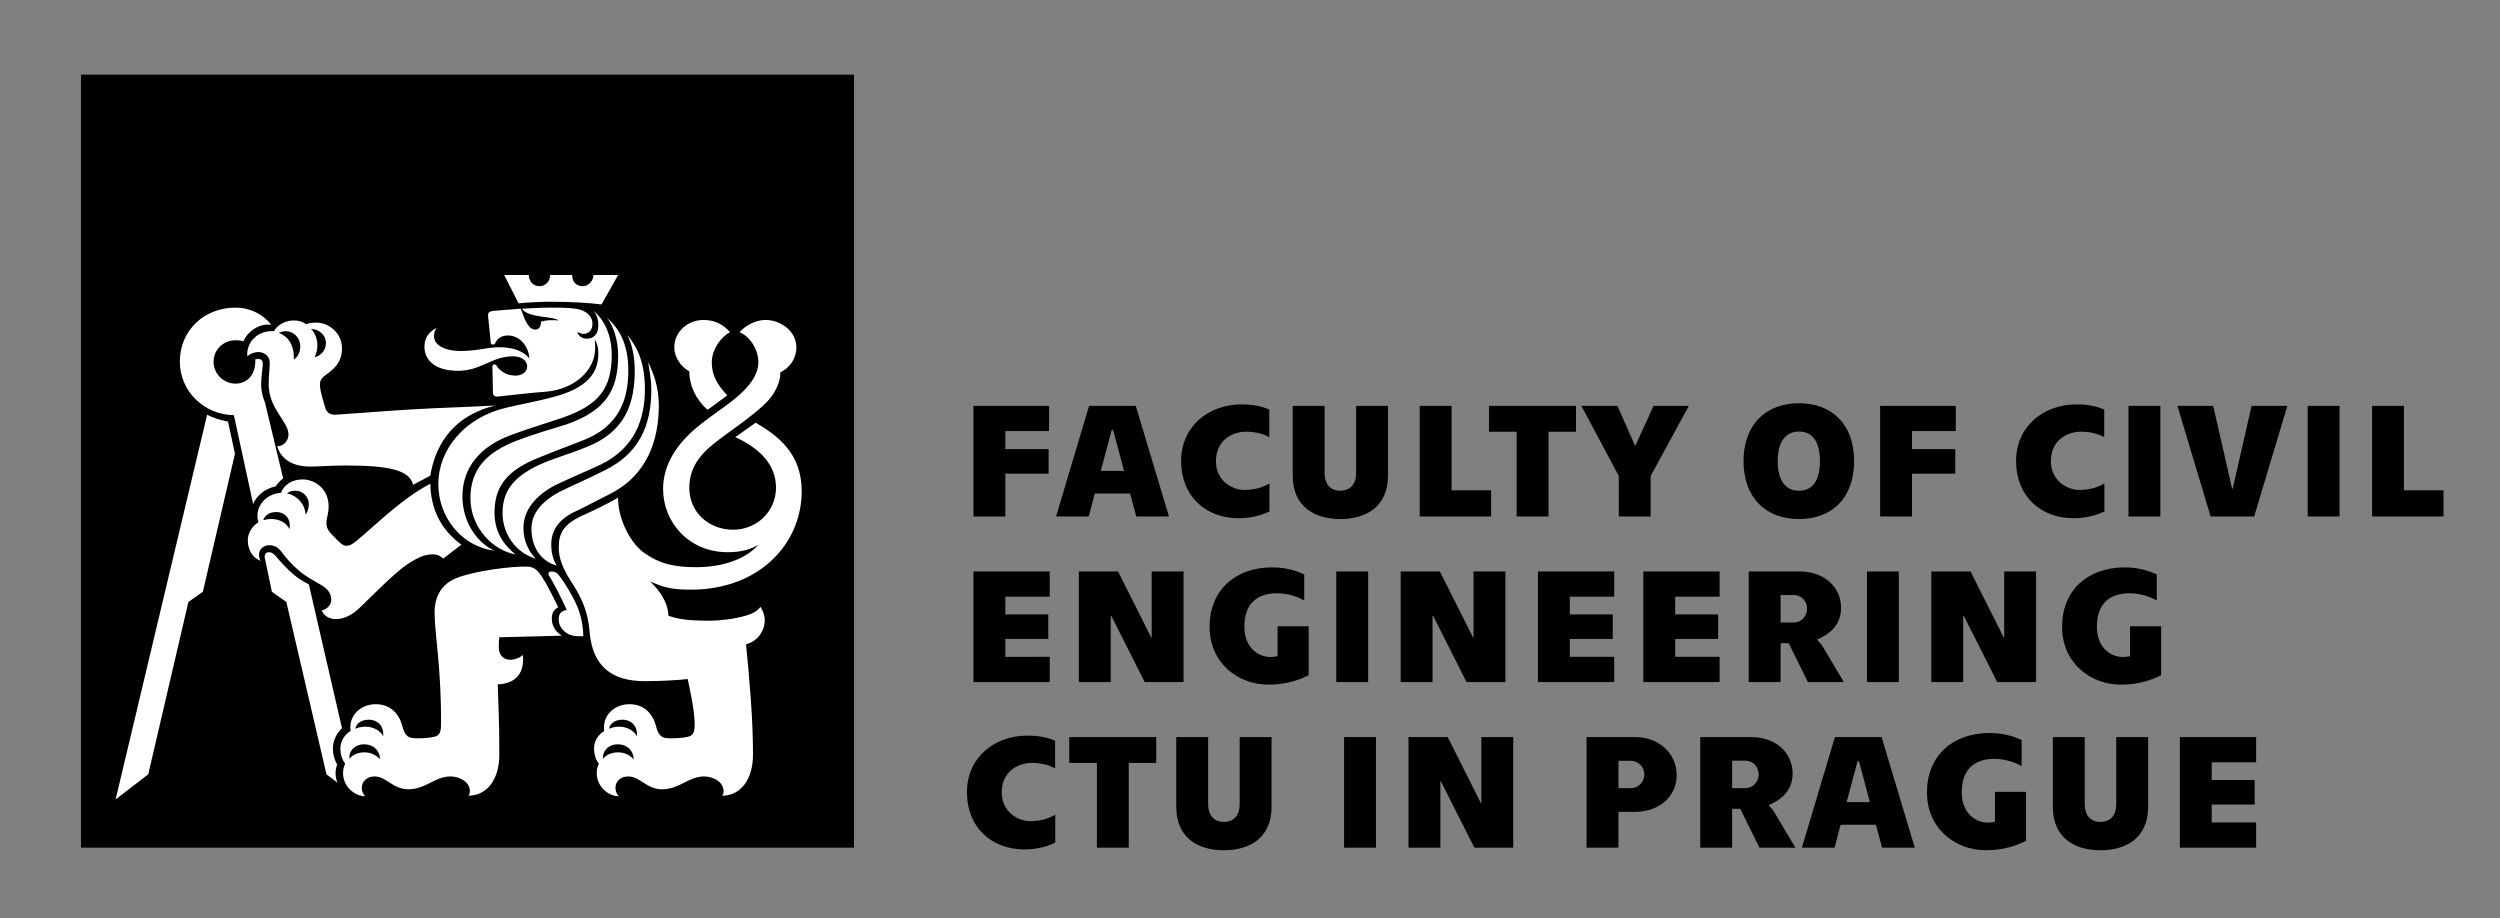 <?xml version="1.0" encoding="utf-8"?>
<!-- Generator: Adobe Illustrator 15.0.0, SVG Export Plug-In . SVG Version: 6.00 Build 0)  -->
<!DOCTYPE svg PUBLIC "-//W3C//DTD SVG 1.1//EN" "http://www.w3.org/Graphics/SVG/1.1/DTD/svg11.dtd">
<svg version="1.1" id="Layer_1" xmlns="http://www.w3.org/2000/svg" xmlns:xlink="http://www.w3.org/1999/xlink" x="0px" y="0px"
	 width="617.332px" height="226.77px" viewBox="0 0 617.332 226.77" enable-background="new 0 0 617.332 226.77"
	 xml:space="preserve">
<rect x="0" y="0" width="617.332" height="226.77" fill="#808080" stroke="none"/>
<g>
	<rect x="19.994" y="18.427" width="190.886" height="190.884"/>
	<g>
		<path fill="#FFFFFF" d="M174.707,101.206l4.891-3.569c-1.849-1.982-3.833-4.361-3.833-8.194c0-2.907,1.983-6.079,4.493-7.4
			c-1.321-1.586-3.437-3.038-6.475-3.038c-3.965,0-7.27,2.907-7.27,6.738c0,2.643,1.719,4.891,3.702,5.947
			C170.216,95.39,171.935,98.692,174.707,101.206 M148.544,75.172l4.096-7.27h-6.079c0,1.321-1.19,2.774-2.646,2.774
			c-1.583,0-2.641-1.056-2.641-2.774h-5.418c0,1.586-1.188,2.774-2.642,2.774s-2.645-1.188-2.645-2.774h-6.079l3.57,7.003
			c2.776-0.263,5.417-0.394,8.061-0.394C141.008,74.511,145.24,74.774,148.544,75.172 M137.442,139.659
			c-0.661-1.188-1.321-2.644-1.321-5.284c0-3.438,1.982-6.344,6.212-8.195c2.775-1.321,4.887-2.51,8.589-4.358
			c8.721-4.493,11.761-12.952,11.761-21.674c0-4.36-1.191-7.798-2.643-10.705c0.394,2.379,0.792,4.363,0.792,6.74
			c0,9.119-3.17,15.859-11.497,19.954c-5.284,2.643-7.93,3.7-11.103,5.287c-4.489,2.377-7.003,5.418-7.003,9.118
			C131.23,135.166,133.607,138.604,137.442,139.659 M132.288,137.943c-1.452-1.456-3.038-4.099-3.038-7.533
			c0-4.361,2.905-8.062,8.059-10.705c4.493-2.114,7.135-3.173,11.099-5.021c8.328-4.096,10.837-11.101,10.837-18.632
			c0-7.27-2.377-10.97-4.361-13.349c1.454,2.777,1.851,6.08,1.851,8.856c0,8.061-2.377,15.064-11.761,18.764
			c-4.758,1.981-7.798,2.642-11.894,4.492c-6.477,3.041-8.986,6.609-8.986,11.894C124.095,131.731,127.267,136.487,132.288,137.943
			 M127.267,136.885c-2.249-1.849-5.156-4.889-5.156-10.308c0-5.682,2.379-9.91,9.78-13.082c4.76-1.982,7.27-2.907,11.763-4.626
			c9.515-3.568,11.496-10.573,11.496-17.445c0-6.605-2.379-10.44-5.286-12.95c1.718,2.114,2.776,5.684,2.776,9.382
			c0,8.722-3.305,13.612-12.687,16.917c-3.833,1.188-7.929,2.377-12.159,3.963c-7.664,2.907-11.629,7.135-11.629,14.273
			C116.166,130.41,121.848,135.961,127.267,136.885 M121.98,135.961c-5.286-2.644-7.798-8.325-7.798-13.349
			c0-7.269,4.493-12.422,12.024-15.199c4.629-1.716,8.328-2.772,12.954-4.359c8.986-3.172,11.894-7.4,11.894-15.461
			c0-4.625-1.719-8.589-4.493-10.835c0.923,1.056,1.188,2.377,1.188,3.568c0,2.247-1.188,3.303-2.907,3.303
			c-1.058,0-2.116-0.661-2.247-1.717c0.528,0.394,0.926,0.528,1.456,0.528c1.452,0,2.245-1.058,2.245-2.511
			c0-2.247-2.114-3.438-4.228-3.701c-1.851-0.265-3.835-0.265-6.08-0.265s-4.361,0.132-7.135,0.265
			c1.716,2.379,7.4,1.719,9.117,2.907c-1.455-0.13-2.907-0.13-4.362,0.263c0,0.928-0.394,1.984-1.319,1.984
			c-1.719,0-2.512-1.85-3.7-5.154l-6.74,0.53c-1.058,0.13-1.454,0.528-1.323,1.321l0.663,6.607c0,0.263,0.265,0.396,0.53,0.396
			c0.263,0,0.526-0.133,0.659-0.53c0.265-0.528,1.06-1.717,3.04-1.717c2.907,0,5.154,2.645,5.285,5.682
			c-1.056-1.452-3.434-2.775-7.4-2.775c-3.038,0-5.547,0.926-9.513,0.926c-4.229,0-6.607-1.586-6.607-3.568
			c0-0.925,0.13-1.456,0.661-2.116c-1.719,0.793-3.04,2.249-3.04,4.626c0,2.907,2.116,5.949,8.324,5.949
			c5.682,0,8.328-3.57,13.48-3.57c2.379,0,3.569,1.189,3.569,2.512c0,1.188-1.06,2.247-2.907,2.247
			c-2.249,0-3.831-1.188-4.625-2.379c-0.132-0.265-0.265-0.396-0.53-0.396c-0.394,0-0.528,0.263-0.528,0.528l0.134,6.342
			c0,0.793,0.394,1.191,1.321,1.058c3.963-0.397,8.059-0.925,11.894-1.188c7.136-0.661,12.026-5.421,12.026-10.705
			c0-0.793,0-1.456-0.132-2.247c0.658,1.058,0.923,2.114,0.923,3.435c0,4.891-2.642,8.591-11.099,10.838
			c-4.495,1.188-7.798,1.716-11.633,2.642c-10.175,2.379-16.78,10.175-16.78,18.898C108.238,127.636,113.919,134.903,121.98,135.961
			 M77.708,88.254c0.53-1.188,0.663-2.247,0.663-3.04c0-1.719-0.795-3.303-1.586-3.963c1.982,0,3.698,1.452,3.698,3.435
			C80.483,86.535,79.294,87.726,77.708,88.254 M102.026,119.705l4.228-2.247c1.454-8.852,6.738-15.063,15.99-17.311
			c-4.889,0.263-9.119,0.396-15.064,0.661c-6.342,0.263-16.783,1.058-24.05,1.586c-1.456,0.132-2.379-0.398-2.777-1.586
			c-0.396-1.321-1.188-3.833-1.321-5.286c-0.134-1.19,0.133-1.984,1.191-2.775c2.112-1.456,4.228-3.172,4.228-6.74
			c0-3.833-3.305-6.342-6.344-6.342c-1.056,0-1.849,0.13-2.51,0.394c-0.795-0.526-1.586-0.924-3.172-0.924
			c-2.249,0-4.229,1.454-4.758,2.643c-3.831-0.263-6.871,2.511-6.607,6.211c0.528-0.53,1.586-1.056,2.776-1.056
			c1.452,0,2.775,1.056,2.775,2.642c0,1.454-0.265,3.305-0.265,5.284c0,6.082,4.891,9.253,4.891,12.424
			c0,1.586-1.19,2.907-2.776,2.907c0.925,3.305,3.965,5.021,8.061,5.021c2.644,0,5.023-0.264,8.854-0.264
			C96.344,114.948,101.098,116.137,102.026,119.705 M142.726,157.104h1.325c-0.136-4.23-1.19-7.138-2.907-10.175
			c-0.927-1.719-2.116-3.568-3.042-4.761c-0.528-0.791-1.19-1.054-1.982-1.054c-0.53,0-0.925,0.394-0.53,1.054
			c1.06,1.719,2.512,4.363,4.363,8.459c-1.586,0.265-1.984,1.058-1.984,2.379C137.97,155.121,139.954,157.104,142.726,157.104
			 M72.557,88.782c0.13-3.7-1.454-5.682-3.7-6.607c0.396-0.133,0.923-0.397,1.717-0.397c1.718,0,3.569,1.456,3.569,3.702
			C74.143,86.668,73.745,87.989,72.557,88.782 M157.264,181.815c-0.528-1.188-2.247-2.377-4.361-2.377
			c-1.19,0-1.981,0.263-2.512,0.528c0.133-1.059,1.19-2.247,3.305-2.247C156.206,177.72,157.527,179.701,157.264,181.815
			 M156.471,187.499c-0.793-0.925-2.112-1.719-3.831-1.719c-2.116,0-3.172,0.926-3.702,1.587c-0.263-1.587,1.058-3.568,3.57-3.568
			C155.15,183.799,156.471,185.648,156.471,187.499 M62.514,124.461c0.923-2.246,3.038-3.83,5.549-4.358
			c0.526-0.795,1.188-1.454,1.851-1.983l-4.493-18.767c-0.53-1.319-0.928-2.64-0.928-4.493c0-1.979,0.397-3.963,0.397-5.02
			c0-0.925-0.528-1.188-1.056-1.188c-0.397,0-0.663,0-0.793,0.131v0.53c0,3.038-1.853,5.417-4.891,5.417s-5.419-2.51-5.419-5.417
			s2.381-5.288,5.419-5.288c0.528,0,1.19,0,1.981,0.265c0.926-2.377,3.833-4.493,6.871-4.096c-2.112-2.644-5.284-4.23-8.852-4.23
			c-7.666,0-13.743,5.551-13.743,13.349c0,7.266,5.947,13.083,13.347,13.215L62.514,124.461z M82.997,152.874
			c1.982,0,4.096-1.058,6.078-3.037c3.567-3.438,8.591-8.591,11.63-10.575c2.642-1.717,4.361-2.377,6.078-2.377
			c1.058,0,1.853,0.265,2.644,1.059l4.493-3.438c-5.154-3.833-7.533-8.854-7.666-15.064c-7.135,3.831-12.289,9.119-18.238,14.139
			c-1.056,0.795-1.584,1.188-2.51,1.188c-0.925,0-1.719-0.924-3.305-2.51c-1.321-1.321-1.586-2.114-1.586-3.037
			c0-1.586,0.53-2.116,0.53-4.23c0-4.229-3.303-6.607-6.475-6.607c-2.645,0-4.626,1.453-5.287,3.305
			c-3.569,0.263-5.816,2.907-5.816,5.68c0,0.663,0.134,1.192,0.267,1.586c-1.321,0.795-2.646,2.38-2.646,4.495
			c0,2.247,1.19,4.361,3.174,5.021c-0.267-0.397-0.397-0.926-0.397-1.586c0-1.188,1.058-2.246,2.511-2.246
			c1.189,0,1.982,0.397,2.907,1.453c1.189,1.586,2.379,3.04,4.361,4.758c1.851,1.587,3.963,2.643,5.947,3.833
			c1.189,0.791,2.112,1.85,2.112,3.436c0,1.058-0.791,2.246-2.377,2.644C80.087,152.214,81.411,152.874,82.997,152.874
			 M75.464,127.105c-0.133-2.645-2.114-4.757-4.626-5.284c0.397-0.268,1.056-0.661,2.114-0.661c1.849,0,3.305,1.584,3.305,3.301
			C76.257,125.784,75.859,126.444,75.464,127.105 M90.132,196.616c-0.53-0.66-0.793-1.321-0.793-2.114
			c0-1.584,1.321-2.774,3.17-2.774c2.907,0,4.493,3.172,8.328,3.172c4.361,0,6.473-3.172,10.438-3.172c1.983,0,4.76,1.19,4.76,3.7
			c0,0.397-0.136,0.793-0.397,1.058c4.493,0,7.662-3.832,7.662-10.177c0-8.854-0.261-12.422-0.394-17.311
			c3.437-0.133,6.738-1.851,6.208-7.268c-0.923,0.791-1.979,1.188-3.168,1.188c-1.586,0-2.777-1.188-2.777-2.907
			c0-0.795,0-1.719,0.131-2.645l15.463-0.397c-1.454-0.791-2.51-2.377-2.51-4.226c0-1.321,0.528-2.247,1.586-2.777
			c-1.456-3.037-2.644-5.417-4.096-7.663c-0.795-1.188-1.719-2.379-3.57-2.379c-4.098-0.133-12.421,1.056-16.652,2.512
			c-3.17,1.056-6.212,3.435-6.212,8.852c0,5.023,1.719,13.877,1.586,27.753c0,1.983-0.528,2.644-1.717,2.907
			c-1.058,0.265-3.833,0.527-5.551,0.265c-0.924-0.135-1.719-0.793-2.247-2.774c-0.661-2.776-2.642-5.552-6.607-5.552
			c-3.57,0-6.738,2.645-6.21,6.607c-1.719,1.059-2.512,2.777-2.512,4.361c0,1.586,0.528,2.907,1.188,3.7
			c-0.396,0.925-0.526,1.453-0.526,2.379C84.715,194.239,87.623,196.616,90.132,196.616 M71.497,130.673
			c-0.791-1.586-2.51-2.51-4.493-2.51c-0.791,0-1.452,0.133-1.98,0.264c0.263-1.059,1.454-1.982,3.172-1.982
			C70.442,126.444,71.894,128.163,71.497,130.673 M94.625,181.815c-0.53-1.188-2.247-2.377-4.361-2.377
			c-1.19,0-1.983,0.263-2.512,0.528c0.131-1.059,1.19-2.247,3.305-2.247C93.567,177.72,94.889,179.701,94.625,181.815
			 M83.39,193.313c-0.394-0.793-0.526-1.586-0.526-2.379s0.132-1.454,0.396-2.114c-0.661-1.19-1.058-2.512-1.058-3.965
			c0-1.982,0.928-3.831,2.249-5.021l-8.193-35.549c-1.323-0.66-2.644-1.453-3.7-2.379c-1.851-1.586-2.907-2.774-4.626-4.757
			c-0.53-0.527-0.927-0.793-1.454-0.793c-0.795,0-1.321,0.528-1.056,1.587l1.716,8.191l3.568,2.512l9.91,42.551L83.39,193.313z
			 M93.834,187.499c-0.795-0.925-2.116-1.719-3.835-1.719c-2.116,0-3.172,0.926-3.702,1.587c-0.261-1.587,1.06-3.568,3.57-3.568
			C92.509,183.799,93.834,185.648,93.834,187.499 M28.549,197.409l8.061-6.212l9.912-42.551l3.568-2.512l7.93-34.093l-1.718-7.929
			c-1.984-0.397-3.702-0.925-5.154-1.718L28.549,197.409z M152.771,196.616c-0.528-0.66-0.793-1.321-0.793-2.114
			c0-1.584,1.321-2.774,3.172-2.774c2.907,0,4.493,3.172,8.326,3.172c4.359,0,6.475-3.172,10.438-3.172
			c1.983,0,4.758,1.19,4.758,3.7c0,0.397-0.132,0.793-0.396,1.058c4.493,0,7.664-3.832,7.664-10.177
			c0-8.456-0.791-17.839-1.719-27.223c2.379-0.527,4.626-2.907,4.626-5.946c0-1.057-0.394-2.247-1.056-3.303
			c-0.663,0.925-1.851,1.716-3.831,2.246c-2.776,0.791-6.212,1.188-8.725,1.188c-5.682,0-7.531-0.397-10.173-1.188
			c-0.134-3.567-2.379-6.477-4.493-8.458c3.303,1.32,4.756,1.981,10.042,1.981c16.915,0,27.355-11.364,27.355-24.315
			c0-9.384-5.947-13.743-11.366-16.915l-5.021,3.568c6.079,2.774,10.042,6.871,10.042,12.421c0,6.079-4.887,10.442-10.569,10.442
			c-6.081,0-10.837-4.363-10.837-10.31c0-4.491,2.112-7.796,6.077-10.968c3.965-3.17,10.045-7.003,13.35-10.571
			c1.718-1.853,3.17-4.76,3.038-7.007c2.247-1.056,3.965-3.301,3.965-6.21c0-3.831-3.698-6.738-7.664-6.738
			c-2.381,0-5.021,1.452-6.346,3.038c2.381,0.926,4.627,4.096,4.627,7.4c0,2.777-1.716,5.154-3.7,7.136
			c-3.04,3.042-7.003,5.288-11.366,8.856c-5.286,4.361-8.458,9.514-8.458,15.329c0,8.062,6.212,15.594,15.99,15.594
			c3.172,0,5.684-0.66,7.535-1.851c-3.172,3.7-9.117,5.551-15.329,5.551c-5.421,0-9.119-0.795-13.083-3.7
			c-3.57-2.642-6.344-8.854-6.212-13.479c-2.907,1.719-6.344,3.303-9.251,4.626c-4.098,1.981-5.419,4.096-5.419,7.663
			c0,4.759,3.305,8.459,4.756,11.233c1.984,3.567,2.645,6.74,2.907,10.043c0.795,8.062,5.421,11.763,13.612,11.763
			c3.702,0,8.589-0.265,10.573-0.53c0.793,3.702,1.719,8.062,1.719,11.366c0,1.983-0.53,2.644-1.719,2.907
			c-1.056,0.265-3.833,0.527-5.549,0.265c-0.924-0.135-1.719-0.793-2.249-2.774c-0.659-2.776-2.642-5.552-6.605-5.552
			c-3.57,0-6.74,2.645-6.212,6.607c-1.719,1.059-2.512,2.777-2.512,4.361c0,1.586,0.528,2.907,1.19,3.7
			c-0.397,0.925-0.53,1.453-0.53,2.379C147.352,194.239,150.261,196.616,152.771,196.616"/>
		<path d="M538.277,209.315h18.835v-6.227h-10.963v-4.417h10.604v-6.063h-10.604v-4.378h10.963v-6.226h-18.835V209.315z
			 M518.68,209.955c6.426,0,11.767-3.092,11.767-10.722v-17.229h-7.872v16.506c0,3.092-1.686,4.456-3.895,4.456
			c-2.208,0-3.894-1.364-3.894-4.456v-16.506h-7.872v17.229C506.914,206.863,512.255,209.955,518.68,209.955 M490.41,209.955
			c4.857,0,8.23-1.484,9.877-2.33v-12.086h-7.669v7.389c-0.563,0.121-1.165,0.2-1.768,0.2c-3.054,0-6.426-2.328-6.426-7.471
			c0-5.539,2.971-8.271,8.07-8.271c2.813,0,5.222,0.964,6.709,1.767v-6.426c-1.607-0.723-4.258-1.727-7.87-1.727
			c-9.279,0-15.505,5.742-15.505,14.656C475.829,204.576,482.776,209.955,490.41,209.955 M455.992,198.068l2.688-10.08h0.362
			l2.693,10.08H455.992z M464.744,209.315h8.075l-8.193-27.311h-11.525l-8.153,27.311h8.071l1.488-5.663h8.714L464.744,209.315z
			 M427.719,194.615v-6.787h3.172c2.13,0,3.375,1.646,3.375,3.373c0,1.729-1.245,3.414-3.375,3.414H427.719z M419.847,209.315h7.872
			v-9.601h2.007l4.739,9.601h8.875l-5.018-8.436c-0.521-0.883-1.165-1.686-1.527-1.928l0.041-0.161
			c2.408-1.084,5.822-3.134,5.822-7.79c0-4.9-3.896-8.996-10.278-8.996h-12.533V209.315z M399.648,194.615v-6.746h3.093
			c1.725,0,3.291,1.444,3.291,3.371c0,1.97-1.566,3.375-3.291,3.375H399.648z M391.776,209.315h7.872v-8.837h4.017
			c6.385,0,10.359-4.055,10.359-9.076c0-5.02-3.975-9.397-10.359-9.397h-11.889V209.315z M347.803,209.315h7.872V192.93h0.119
			l8.275,16.386h9.596v-27.311h-7.87v16.305h-0.12l-8.191-16.305h-9.681V209.315z M331.901,209.315h7.87v-27.311h-7.87V209.315z
			 M302.224,209.955c6.424,0,11.765-3.092,11.765-10.722v-17.229h-7.872v16.506c0,3.092-1.684,4.456-3.893,4.456
			c-2.21,0-3.896-1.364-3.896-4.456v-16.506h-7.872v17.229C290.456,206.863,295.797,209.955,302.224,209.955 M270.86,209.315h7.87
			V188.39h6.787v-6.385h-21.484v6.385h6.828V209.315z M252.948,209.756c3.252,0,5.984-0.845,7.63-1.687v-6.868
			c-1.567,0.844-3.373,1.566-6.226,1.566s-6.987-2.169-6.987-7.11c0-4.938,3.776-7.268,7.432-7.268c2.488,0,4.214,0.563,5.74,1.325
			v-6.787c-1.605-0.721-3.613-1.284-6.828-1.284c-8.071,0-14.938,5.303-14.938,14.014
			C238.772,204.373,244.917,209.756,252.948,209.756"/>
		<path d="M523.778,169.062c4.857,0,8.232-1.486,9.879-2.328v-12.091h-7.671v7.391c-0.562,0.121-1.165,0.199-1.768,0.199
			c-3.053,0-6.424-2.329-6.424-7.467c0-5.544,2.969-8.273,8.07-8.273c2.812,0,5.222,0.964,6.707,1.765v-6.424
			c-1.605-0.725-4.256-1.729-7.87-1.729c-9.277,0-15.505,5.742-15.505,14.661C509.197,163.681,516.146,169.062,523.778,169.062
			 M476.911,168.42h7.872v-16.386h0.12l8.273,16.386h9.599v-27.311h-7.872v16.307h-0.12l-8.192-16.307h-9.68V168.42z
			 M461.009,168.42h7.87v-27.311h-7.87V168.42z M439.687,153.72v-6.786h3.172c2.128,0,3.373,1.646,3.373,3.375
			c0,1.726-1.245,3.411-3.373,3.411H439.687z M431.814,168.42h7.872v-9.599h2.007l4.739,9.599h8.873l-5.02-8.436
			c-0.521-0.883-1.163-1.686-1.523-1.927l0.039-0.16c2.408-1.085,5.822-3.131,5.822-7.79c0-4.9-3.894-8.998-10.28-8.998h-12.529
			V168.42z M405.792,168.42h18.833v-6.226h-10.963v-4.418h10.603v-6.063h-10.603v-4.378h10.963v-6.226h-18.833V168.42z
			 M379.767,168.42h18.838v-6.226h-10.967v-4.418h10.604v-6.063h-10.604v-4.378h10.967v-6.226h-18.838V168.42z M345.874,168.42
			h7.872v-16.386h0.12l8.273,16.386h9.597v-27.311h-7.87v16.307h-0.121l-8.191-16.307h-9.68V168.42z M329.972,168.42h7.87v-27.311
			h-7.87V168.42z M313.266,169.062c4.859,0,8.234-1.486,9.881-2.328v-12.091h-7.673v7.391c-0.562,0.121-1.162,0.199-1.766,0.199
			c-3.052,0-6.427-2.329-6.427-7.467c0-5.544,2.974-8.273,8.073-8.273c2.812,0,5.22,0.964,6.705,1.765v-6.424
			c-1.606-0.725-4.256-1.729-7.87-1.729c-9.277,0-15.501,5.742-15.501,14.661C298.688,163.681,305.635,169.062,313.266,169.062
			 M266.4,168.42h7.872v-16.386h0.121l8.271,16.386h9.599v-27.311h-7.872v16.307h-0.119l-8.193-16.307H266.4V168.42z
			 M240.378,168.42h18.834v-6.226H248.25v-4.418h10.604v-6.063H248.25v-4.378h10.962v-6.226h-18.834V168.42z"/>
		<path d="M585.748,127.526h17.63v-6.468h-9.762v-20.841h-7.868V127.526z M569.844,127.526h7.872v-27.309h-7.872V127.526z
			 M545.869,127.526h10.76l8.196-27.309h-8.835l-4.661,20.439h-0.159l-4.658-20.439h-8.837L545.869,127.526z M525.589,127.526h7.872
			v-27.309h-7.872V127.526z M512.016,127.967c3.25,0,5.981-0.844,7.628-1.686v-6.869c-1.564,0.846-3.373,1.567-6.226,1.567
			c-2.851,0-6.987-2.169-6.987-7.108s3.776-7.27,7.432-7.27c2.49,0,4.217,0.563,5.74,1.325v-6.785
			c-1.605-0.723-3.614-1.286-6.827-1.286c-8.071,0-14.938,5.302-14.938,14.016C497.838,122.587,503.981,127.967,512.016,127.967
			 M464.266,100.218v27.309h7.871v-10.563h10.682v-6.063h-10.682v-4.458h10.803v-6.224H464.266z M444.225,121.18
			c-3.493,0-5.259-2.81-5.259-7.309c0-4.497,1.766-7.309,5.259-7.309c3.537,0,5.182,2.812,5.182,7.309
			C449.406,118.37,447.762,121.18,444.225,121.18 M444.225,128.169c8.152,0,13.616-5.183,13.616-14.298
			c0-9.117-5.464-14.296-13.616-14.296c-8.111,0-13.692,5.179-13.692,14.296C430.532,122.986,436.113,128.169,444.225,128.169
			 M399.73,127.526h7.872v-10l9.435-17.309h-8.714l-4.458,9.758h-0.16l-4.296-9.758h-8.919l9.24,17.309V127.526z M374.509,127.526
			h7.872v-20.925h6.787v-6.383h-21.486v6.383h6.827V127.526z M350.573,127.526h17.631v-6.468h-9.759v-20.841h-7.872V127.526z
			 M330.978,128.169c6.424,0,11.767-3.092,11.767-10.723v-17.229h-7.871v16.504c0,3.092-1.688,4.458-3.896,4.458
			s-3.896-1.366-3.896-4.458v-16.504h-7.871v17.229C319.211,125.077,324.553,128.169,330.978,128.169 M305.836,127.967
			c3.254,0,5.985-0.844,7.632-1.686v-6.869c-1.564,0.846-3.372,1.567-6.226,1.567c-2.851,0-6.986-2.169-6.986-7.108
			s3.775-7.27,7.427-7.27c2.49,0,4.221,0.563,5.745,1.325v-6.785c-1.606-0.723-3.613-1.286-6.828-1.286
			c-8.07,0-14.939,5.302-14.939,14.016C291.66,122.587,297.806,127.967,305.836,127.967 M271.823,116.281l2.689-10.082h0.362
			l2.693,10.082H271.823z M280.575,127.526h8.075l-8.194-27.309h-11.525l-8.153,27.309h8.071l1.489-5.662h8.714L280.575,127.526z
			 M240.378,100.218v27.309h7.872v-10.563h10.682v-6.063H248.25v-4.458h10.803v-6.224H240.378z"/>
	</g>
</g>
</svg>
